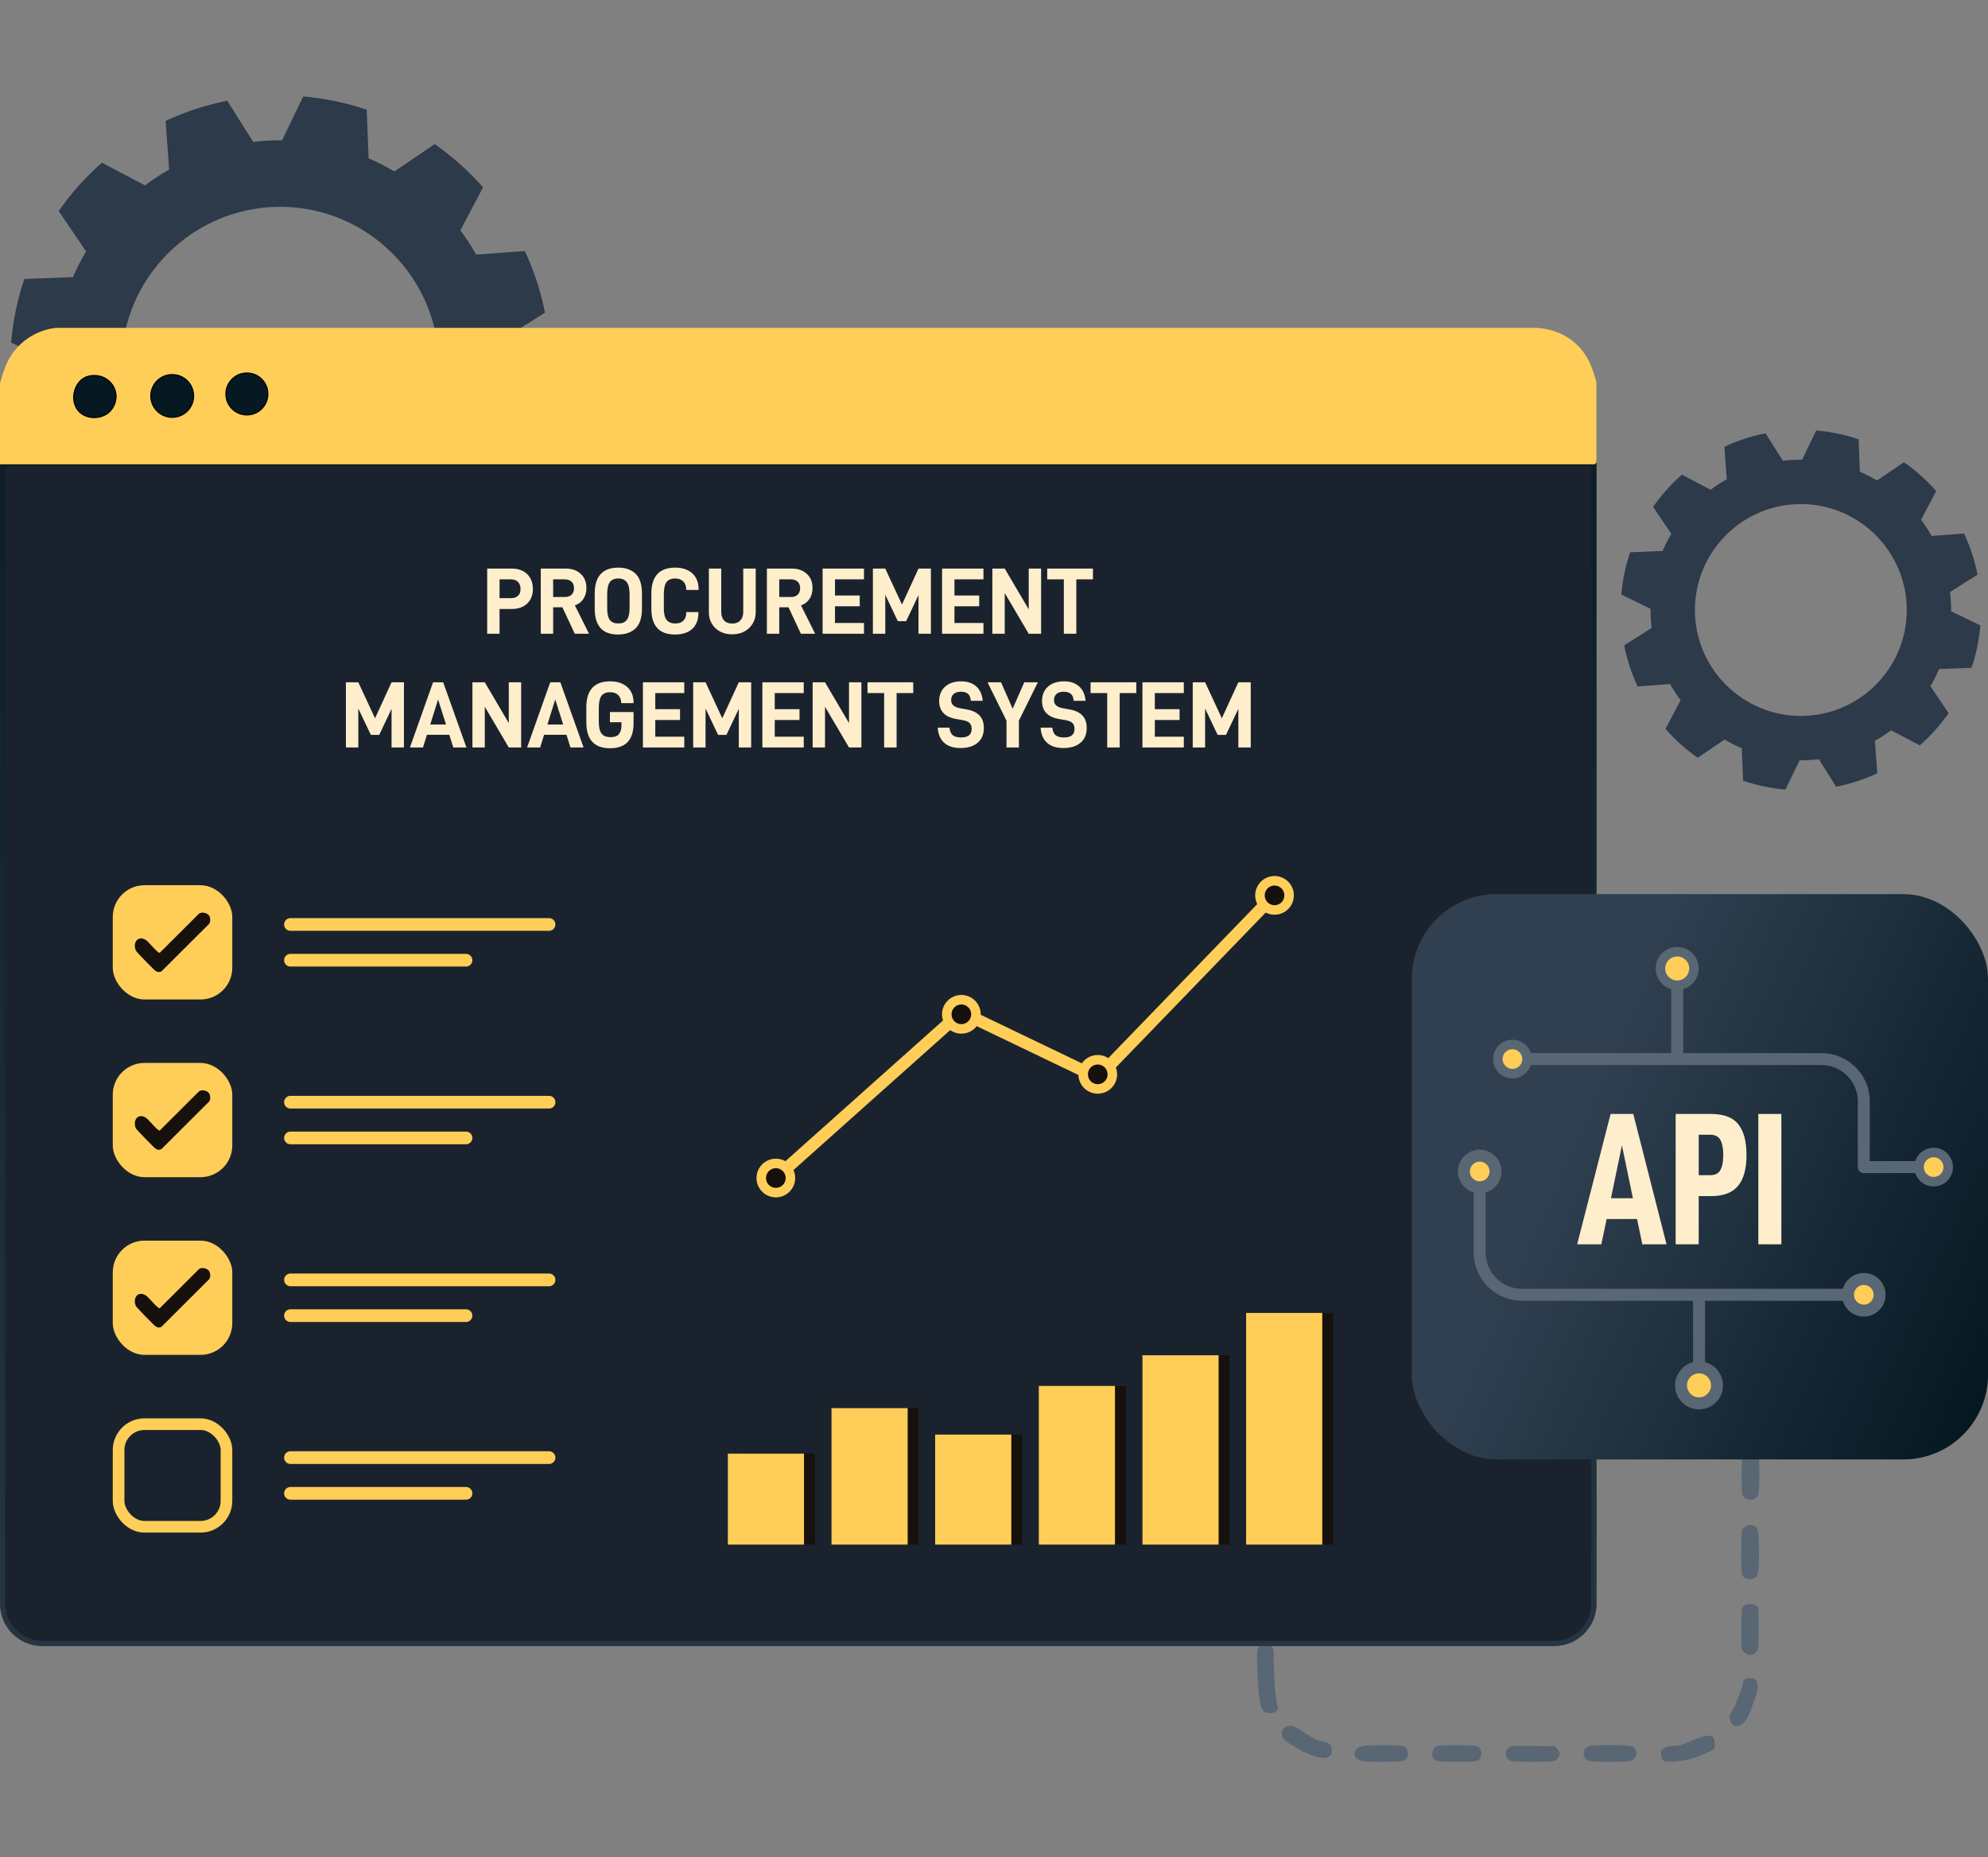 <svg width="577" height="539" viewBox="0 0 577 539" fill="none" xmlns="http://www.w3.org/2000/svg">
<rect x="0" y="0" width="577" height="539" fill="#808080" stroke="none"/>
<path d="M155.573 131.227C157.572 125.342 158.873 119.165 159.406 112.801L146.7 106.646C146.714 104.587 146.64 102.511 146.454 100.427C146.403 99.706 146.306 98.999 146.225 98.282L158.178 90.728C156.935 84.454 154.958 78.46 152.331 72.857L138.211 73.882C136.834 71.436 135.295 69.085 133.622 66.861L140.193 54.362C136.042 49.641 131.328 45.429 126.176 41.816L114.469 49.752C112.071 48.338 109.578 47.069 106.994 45.957L106.44 31.849C100.557 29.851 94.375 28.547 88.019 28L81.862 40.718C79.804 40.7 77.74 40.78 75.645 40.96C74.919 41.023 74.209 41.114 73.499 41.199L65.956 29.233C59.674 30.487 53.679 32.464 48.071 35.088L49.099 49.206C46.656 50.588 44.303 52.12 42.084 53.799L29.576 47.224C24.847 51.383 20.635 56.093 17.039 61.253L24.981 72.953C23.559 75.354 22.278 77.844 21.176 80.42L7.062 80.975C5.064 86.859 3.769 93.029 3.229 99.403L15.941 105.557C15.928 107.618 15.995 109.69 16.175 111.777C16.239 112.497 16.329 113.202 16.425 113.92L4.458 121.469C5.717 127.745 7.684 133.738 10.311 139.342L24.424 138.319C25.808 140.763 27.341 143.104 29.014 145.337L22.441 157.831C26.593 162.569 31.316 166.778 36.466 170.38L48.167 162.443C50.572 163.87 53.066 165.144 55.642 166.246L56.197 180.356C62.08 182.35 68.244 183.656 74.609 184.194L80.781 171.48C82.832 171.493 84.912 171.423 86.999 171.244C87.716 171.186 88.426 171.087 89.13 170.996L96.678 182.972C102.969 181.715 108.955 179.745 114.566 177.122L113.546 163C115.979 161.609 118.324 160.08 120.561 158.408L133.061 164.981C137.782 160.821 141.993 156.114 145.597 150.956L137.669 139.255C139.078 136.851 140.349 134.356 141.467 131.777L155.573 131.227ZM81.321 152.182C55.906 152.182 35.238 131.51 35.238 106.101C35.238 80.693 55.906 60.019 81.321 60.019C106.728 60.019 127.399 80.693 127.399 106.101C127.399 131.51 106.728 152.182 81.321 152.182Z" fill="#2C3A4A"/>
<path d="M572.22 193.794C573.554 189.868 574.422 185.747 574.778 181.5L566.3 177.394C566.31 176.02 566.261 174.635 566.137 173.245C566.102 172.764 566.038 172.292 565.983 171.814L573.958 166.774C573.129 162.587 571.81 158.589 570.057 154.85L560.637 155.534C559.718 153.902 558.691 152.334 557.575 150.85L561.959 142.511C559.19 139.361 556.045 136.551 552.607 134.141L544.796 139.435C543.196 138.492 541.533 137.645 539.809 136.903L539.439 127.49C535.515 126.157 531.39 125.288 527.149 124.922L523.041 133.408C521.668 133.395 520.291 133.449 518.894 133.569C518.409 133.611 517.935 133.672 517.462 133.729L512.429 125.745C508.238 126.582 504.238 127.901 500.496 129.651L501.182 139.071C499.552 139.993 497.983 141.015 496.502 142.135L488.157 137.748C485.002 140.523 482.191 143.665 479.792 147.108L485.091 154.914C484.142 156.516 483.288 158.178 482.553 159.897L473.136 160.266C471.803 164.192 470.939 168.309 470.578 172.561L479.06 176.667C479.051 178.043 479.096 179.425 479.216 180.817C479.259 181.298 479.319 181.768 479.383 182.247L471.399 187.284C472.238 191.471 473.551 195.469 475.304 199.208L484.72 198.526C485.643 200.156 486.666 201.718 487.782 203.208L483.396 211.544C486.166 214.705 489.317 217.513 492.754 219.916L500.561 214.621C502.165 215.573 503.829 216.423 505.548 217.158L505.918 226.572C509.843 227.902 513.956 228.774 518.202 229.133L522.32 220.651C523.689 220.659 525.076 220.612 526.469 220.493C526.947 220.454 527.421 220.388 527.89 220.328L532.926 228.318C537.124 227.479 541.118 226.165 544.861 224.415L544.18 214.992C545.804 214.064 547.369 213.045 548.861 211.929L557.2 216.314C560.35 213.539 563.16 210.399 565.565 206.957L560.275 199.15C561.215 197.546 562.063 195.882 562.809 194.161L572.22 193.794ZM522.68 207.775C505.724 207.775 491.934 193.983 491.934 177.03C491.934 160.078 505.724 146.285 522.68 146.285C539.632 146.285 553.423 160.078 553.423 177.03C553.423 193.983 539.632 207.775 522.68 207.775Z" fill="#2C3A4A"/>
<path d="M386.43 509.138C385.001 511.452 380.005 509.15 378.49 508.473C377.74 508.134 373.809 505.752 373.163 505.249C370.724 503.342 372.504 500.08 375.241 500.945C377.135 501.543 379.9 503.973 382.307 504.97C383.453 505.445 385.996 505.433 386.415 506.88C386.535 507.295 386.608 508.856 386.427 509.141L386.43 509.138Z" fill="#596674"/>
<path d="M451.329 506.754C451.472 506.802 452.913 508.585 452.682 509.006C452.507 509.855 451.82 510.916 450.927 511.084C449.381 511.372 440.532 511.34 438.917 511.074C436.285 510.637 436.428 507.486 438.908 506.666L451.329 506.754Z" fill="#596674"/>
<path d="M393.55 510.045C392.371 508.585 393.974 506.928 395.526 506.672C397.078 506.415 405.464 506.39 406.905 506.662C409.04 507.067 409.49 510.662 406.893 511.071C404.961 511.375 397.467 511.375 395.494 511.109C394.937 511.033 393.866 510.434 393.553 510.045H393.55Z" fill="#596674"/>
<path d="M416.039 510.357C415.213 509.227 415.944 506.927 417.373 506.661C418.687 506.418 427.125 506.418 428.442 506.661C430.456 507.035 430.466 510.7 428.442 511.08C426.852 511.377 419.412 511.32 417.667 511.102C417.199 511.042 416.302 510.715 416.039 510.357Z" fill="#596674"/>
<path d="M497.259 504.197C497.687 504.624 497.851 507.082 497.582 507.541C497.332 507.972 493.05 509.705 492.252 509.967C489.43 510.892 486.212 511.469 483.232 511.114C482.256 511 481.806 508.821 482.291 507.921C483.675 506.325 485.746 506.861 487.53 506.512C489.639 506.1 495.514 502.458 497.259 504.197Z" fill="#596674"/>
<path d="M509.608 443.077C509.931 443.378 510.277 444.556 510.33 445.047C510.574 447.236 510.641 454.378 510.302 456.436C509.871 459.071 505.941 458.717 505.577 456.762C505.279 455.157 505.314 446.118 505.586 444.436C505.884 442.615 508.5 442.042 509.605 443.077H509.608Z" fill="#596674"/>
<path d="M509.719 419.981C510.042 420.282 510.387 421.461 510.441 421.951C510.685 424.14 510.751 431.282 510.412 433.341C509.982 435.976 506.051 435.621 505.687 433.667C505.389 432.061 505.424 423.022 505.696 421.34C505.994 419.519 508.61 418.946 509.716 419.981H509.719Z" fill="#596674"/>
<path d="M368.95 477.566C369.271 477.832 369.615 478.876 369.669 479.311C369.669 482.496 369.765 491.291 370.873 495.481C371.344 497.259 366.914 498.173 366.123 495.481C364.948 492.63 364.677 480.259 364.948 478.769C365.244 477.156 367.847 476.648 368.947 477.566H368.95Z" fill="#596674"/>
<path d="M510.252 466.495C510.556 467.018 510.471 477.577 510.252 478.556C510.034 479.535 508.675 480.418 507.706 480.311C507.294 480.263 505.65 479.208 505.584 478.87C505.334 477.622 505.334 468.177 505.578 466.914C505.948 465.004 509.568 465.32 510.256 466.495H510.252Z" fill="#596674"/>
<path d="M506.716 499.253C505.605 500.856 503.29 501.974 502.327 499.605C501.38 497.264 502.916 496.65 503.575 495C504.233 493.35 504.965 491.44 505.545 489.945C505.915 488.989 505.481 487.405 507.052 487.095C511.999 486.113 509.722 491.826 508.876 494.287C508.405 495.662 507.502 498.113 506.713 499.253H506.716Z" fill="#596674"/>
<path d="M474.435 507.381C475.6 508.822 474.698 510.874 472.801 511.106C470.739 511.356 463.369 511.394 461.405 511.074C459.084 510.694 458.935 506.988 461.69 506.643C463.885 506.367 470.606 506.371 472.801 506.643C473.282 506.703 474.147 507.026 474.435 507.381Z" fill="#596674"/>
<path d="M0.014 133.729H463.37V465.405C463.37 472.186 457.873 477.684 451.091 477.684H12.293C5.511 477.684 0.014 472.186 0.014 465.405V133.729Z" fill="#1A232D"/>
<path d="M462.62 134.479V465.404C462.62 471.772 457.458 476.934 451.091 476.934H12.293C5.926 476.934 0.764 471.772 0.764 465.404V134.479H462.62Z" stroke="url(#paint0_linear_3947_4254)" stroke-opacity="0.6" stroke-width="1.5"/>
<rect x="214.42" y="421.856" width="22.103" height="26.4" fill="#16110D"/>
<rect x="244.504" y="408.656" width="22.103" height="39.6" fill="#16110D"/>
<rect x="274.588" y="416.331" width="22.103" height="31.926" fill="#16110D"/>
<rect x="304.672" y="402.21" width="22.103" height="46.047" fill="#16110D"/>
<rect x="334.757" y="393.308" width="22.103" height="54.95" fill="#16110D"/>
<rect x="364.841" y="381.028" width="22.103" height="67.229" fill="#16110D"/>
<rect x="211.254" y="421.857" width="22.103" height="26.4" fill="#FFCE58"/>
<rect x="241.338" y="408.656" width="22.103" height="39.6" fill="#FFCE58"/>
<rect x="271.422" y="416.331" width="22.103" height="31.926" fill="#FFCE58"/>
<rect x="301.506" y="402.21" width="22.103" height="46.047" fill="#FFCE58"/>
<rect x="331.59" y="393.308" width="22.103" height="54.95" fill="#FFCE58"/>
<rect x="361.675" y="381.028" width="22.103" height="67.229" fill="#FFCE58"/>
<path d="M16.208 95.15H445.878C453.047 95.543 458.777 99.258 461.676 105.852C462.044 106.688 463.357 110.498 463.357 111.145V134.265L462.88 134.74H0V111.461C0 110.644 1.506 106.451 1.945 105.482C4.541 99.768 9.941 95.885 16.208 95.15ZM77.668 114.242C77.668 110.964 75.001 108.307 71.712 108.307C68.423 108.307 65.757 110.964 65.757 114.242C65.757 117.52 68.423 120.177 71.712 120.177C75.001 120.177 77.668 117.52 77.668 114.242ZM56.07 114.818C56.07 111.474 53.35 108.763 49.994 108.763C46.638 108.763 43.917 111.474 43.917 114.818C43.917 118.163 46.638 120.874 49.994 120.874C53.35 120.874 56.07 118.163 56.07 114.818ZM25.977 109.162C21.719 109.96 20.091 115.978 22.863 119.081C25.272 121.777 30.144 121.501 32.27 118.6C35.657 113.982 31.672 108.095 25.977 109.162Z" fill="#FFCE58"/>
<path d="M49.982 108.7C53.416 108.7 56.2 111.479 56.2 114.909C56.2 118.338 53.416 121.118 49.982 121.118C46.549 121.117 43.766 118.338 43.766 114.909C43.766 111.479 46.549 108.7 49.982 108.7Z" fill="#061822" stroke="black" stroke-width="0.307"/>
<path d="M25.985 109.1C28.888 108.555 31.365 109.787 32.681 111.753C33.997 113.721 34.148 116.417 32.418 118.78C31.324 120.274 29.53 121.085 27.712 121.182C25.893 121.279 24.028 120.662 22.791 119.273C21.365 117.673 21.08 115.334 21.683 113.303C22.286 111.272 23.79 109.513 25.985 109.1Z" fill="#061822" stroke="black" stroke-width="0.307"/>
<path d="M71.657 108.243C75.024 108.243 77.754 110.969 77.754 114.332C77.754 117.694 75.024 120.42 71.657 120.42C68.29 120.42 65.561 117.694 65.561 114.332C65.561 110.969 68.29 108.243 71.657 108.243Z" fill="#061822" stroke="black" stroke-width="0.307"/>
<path d="M222.967 343.774L279.026 293.732L318.615 312.735L369.765 259.844" stroke="#FFCE58" stroke-width="3.475" stroke-linecap="round" stroke-linejoin="round"/>
<path d="M279.026 290.133C281.363 290.133 283.258 292.028 283.258 294.365C283.258 296.702 281.363 298.597 279.026 298.597C276.689 298.597 274.794 296.702 274.794 294.365C274.794 292.028 276.689 290.133 279.026 290.133Z" fill="#16110D" stroke="#FFCE58" stroke-width="2.763"/>
<path d="M225.185 337.641C227.522 337.641 229.416 339.536 229.416 341.874C229.416 344.211 227.522 346.105 225.185 346.105C222.847 346.105 220.952 344.211 220.952 341.874C220.952 339.536 222.847 337.641 225.185 337.641Z" fill="#16110D" stroke="#FFCE58" stroke-width="2.763"/>
<path d="M318.615 307.553C320.952 307.553 322.847 309.448 322.847 311.785C322.847 314.122 320.952 316.017 318.615 316.017C316.278 316.017 314.383 314.122 314.383 311.785C314.383 309.448 316.278 307.553 318.615 307.553Z" fill="#16110D" stroke="#FFCE58" stroke-width="2.763"/>
<path d="M369.925 255.611C372.262 255.611 374.156 257.506 374.156 259.843C374.156 262.18 372.262 264.075 369.925 264.075C367.588 264.075 365.692 262.18 365.692 259.843C365.692 257.506 367.588 255.611 369.925 255.611Z" fill="#16110D" stroke="#FFCE58" stroke-width="2.763"/>
<rect x="409.773" y="259.481" width="167.226" height="164.059" rx="24.558" fill="url(#paint1_linear_3947_4254)"/>
<rect x="32.731" y="256.9" width="34.689" height="33.154" rx="9.209" fill="#FFCE58"/>
<path d="M60.582 265.578C61.083 266.198 61.193 267.453 60.69 268.117L46.854 281.909C46.163 282.228 45.767 282.133 45.154 281.774C44.73 281.525 39.576 276.23 39.419 275.849C38.446 273.48 40.101 271.318 42.412 272.856C43.192 273.375 45.749 276.632 46.36 276.522L57.743 265.17C58.467 264.54 60.06 264.93 60.582 265.578Z" fill="#16110D"/>
<path d="M84.304 268.291H159.36" stroke="#FFCE58" stroke-width="3.684" stroke-linecap="round" stroke-linejoin="round"/>
<path d="M84.304 278.663H135.258" stroke="#FFCE58" stroke-width="3.684" stroke-linecap="round" stroke-linejoin="round"/>
<rect x="32.731" y="308.473" width="34.689" height="33.154" rx="9.209" fill="#FFCE58"/>
<path d="M60.582 317.151C61.083 317.771 61.193 319.026 60.69 319.689L46.854 333.482C46.163 333.801 45.767 333.706 45.154 333.347C44.73 333.098 39.576 327.803 39.419 327.422C38.446 325.052 40.101 322.891 42.412 324.429C43.192 324.948 45.749 328.205 46.36 328.094L57.743 316.742C58.467 316.113 60.06 316.503 60.582 317.151Z" fill="#16110D"/>
<path d="M84.304 319.863H159.36" stroke="#FFCE58" stroke-width="3.684" stroke-linecap="round" stroke-linejoin="round"/>
<path d="M84.304 330.236H135.258" stroke="#FFCE58" stroke-width="3.684" stroke-linecap="round" stroke-linejoin="round"/>
<rect x="32.731" y="360.045" width="34.689" height="33.154" rx="9.209" fill="#FFCE58"/>
<path d="M60.582 368.723C61.083 369.343 61.193 370.599 60.69 371.262L46.854 385.055C46.163 385.374 45.767 385.279 45.154 384.92C44.73 384.671 39.576 379.376 39.419 378.995C38.446 376.625 40.101 374.464 42.412 376.002C43.192 376.521 45.749 379.778 46.36 379.667L57.743 368.315C58.467 367.686 60.06 368.076 60.582 368.723Z" fill="#16110D"/>
<path d="M84.304 371.436H159.36" stroke="#FFCE58" stroke-width="3.684" stroke-linecap="round" stroke-linejoin="round"/>
<path d="M84.304 381.809H135.258" stroke="#FFCE58" stroke-width="3.684" stroke-linecap="round" stroke-linejoin="round"/>
<rect x="34.42" y="413.307" width="31.312" height="29.777" rx="7.521" stroke="#FFCE58" stroke-width="3.377"/>
<path d="M84.304 423.009H159.36" stroke="#FFCE58" stroke-width="3.684" stroke-linecap="round" stroke-linejoin="round"/>
<path d="M84.304 433.381H135.258" stroke="#FFCE58" stroke-width="3.684" stroke-linecap="round" stroke-linejoin="round"/>
<path d="M429.467 344.406V363.482C429.467 370.264 434.964 375.761 441.746 375.761H536.359" stroke="#596674" stroke-width="3.475" stroke-linecap="round" stroke-linejoin="round"/>
<path d="M493.131 375.92V401.416" stroke="#596674" stroke-width="3.475" stroke-linecap="round" stroke-linejoin="round"/>
<path d="M493.125 396.828C496.009 396.828 498.346 399.165 498.347 402.048C498.347 404.932 496.009 407.27 493.125 407.27C490.241 407.27 487.904 404.932 487.904 402.048C487.905 399.165 490.242 396.828 493.125 396.828Z" fill="#FFCE58" stroke="#596674" stroke-width="3.475"/>
<path d="M429.468 335.384C432.002 335.384 434.056 337.438 434.056 339.972C434.056 342.506 432.002 344.56 429.468 344.56C426.934 344.56 424.88 342.506 424.88 339.972C424.88 337.438 426.934 335.384 429.468 335.384Z" fill="#FFCE58" stroke="#596674" stroke-width="3.475"/>
<path d="M540.953 371.174C543.487 371.174 545.541 373.228 545.541 375.762C545.541 378.296 543.487 380.35 540.953 380.35C538.419 380.35 536.365 378.296 536.365 375.762C536.365 373.228 538.419 371.174 540.953 371.174Z" fill="#FFCE58" stroke="#596674" stroke-width="3.475"/>
<path d="M443.562 307.351H528.673C535.454 307.351 540.952 312.848 540.952 319.63V338.706H557.104" stroke="#596674" stroke-width="3.475" stroke-linecap="round" stroke-linejoin="round"/>
<path d="M486.792 307.191V281.696" stroke="#596674" stroke-width="3.475" stroke-linecap="round" stroke-linejoin="round"/>
<path d="M486.794 285.928C484.107 285.928 481.928 283.75 481.928 281.063C481.928 278.376 484.107 276.197 486.794 276.197C489.481 276.197 491.659 278.376 491.659 281.063C491.659 283.75 489.481 285.928 486.794 285.928Z" fill="#FFCE58" stroke="#596674" stroke-width="2.763"/>
<path d="M561.221 342.938C558.884 342.937 556.989 341.042 556.989 338.705C556.989 336.368 558.884 334.474 561.221 334.474C563.558 334.474 565.453 336.368 565.453 338.705C565.453 341.042 563.558 342.938 561.221 342.938Z" fill="#FFCE58" stroke="#596674" stroke-width="2.763"/>
<path d="M438.969 311.582C436.632 311.582 434.737 309.687 434.737 307.35C434.737 305.013 436.632 303.118 438.969 303.118C441.306 303.118 443.201 305.012 443.201 307.35C443.201 309.687 441.306 311.582 438.969 311.582Z" fill="#FFCE58" stroke="#596674" stroke-width="2.763"/>
<path d="M475.141 353.764H466.312L464.777 361.112H457.758L467.464 323.275H474.044L483.695 361.112H476.676L475.141 353.764ZM473.934 347.732L470.754 332.378L467.573 347.732H473.934ZM504.498 326.236C506.088 328.21 506.91 331.226 506.91 335.175C506.91 339.233 506.088 342.194 504.443 344.168C502.798 346.142 500.166 347.129 496.546 347.129H493.037V361.112H486.347V323.275H496.546C500.275 323.275 502.907 324.262 504.498 326.236ZM499.288 339.616C499.837 338.684 500.166 337.204 500.166 335.175C500.166 333.201 499.837 331.72 499.288 330.733C498.74 329.801 497.753 329.307 496.327 329.307H493.037V341.042H496.327C497.753 341.042 498.74 340.603 499.288 339.616ZM510.343 323.275H517.033V361.112H510.343V323.275Z" fill="#FFEECC"/>
<path d="M152.997 166.595C154.093 167.664 154.669 169.117 154.669 170.954C154.669 172.709 154.093 174.135 152.997 175.176C151.9 176.218 150.392 176.739 148.473 176.739H144.991V183.923H141.399V165.004H148.473C150.392 165.004 151.9 165.553 152.997 166.595ZM150.337 172.901C150.831 172.462 151.077 171.804 151.077 170.954C151.077 170.049 150.831 169.364 150.337 168.87C149.844 168.377 149.186 168.13 148.308 168.13H144.991V173.586H148.308C149.158 173.586 149.844 173.367 150.337 172.901ZM163.234 176.246H160.547V183.923H156.955V165.004H164.139C165.976 165.004 167.457 165.525 168.553 166.54C169.65 167.554 170.199 168.925 170.199 170.652C170.199 171.914 169.897 172.956 169.321 173.806C168.745 174.683 167.923 175.314 166.853 175.697L170.966 183.923H166.826L163.234 176.246ZM160.547 173.257H163.947C164.77 173.257 165.428 173.038 165.894 172.599C166.36 172.16 166.607 171.502 166.607 170.652C166.607 169.885 166.36 169.282 165.894 168.815C165.4 168.377 164.77 168.13 163.947 168.13H160.547V173.257ZM172.613 176.602V172.27C172.613 167.253 174.889 164.73 179.495 164.73C181.579 164.73 183.252 165.333 184.486 166.512C185.692 167.691 186.323 169.611 186.323 172.27V176.602C186.323 179.289 185.692 181.208 184.431 182.387C183.169 183.566 181.497 184.142 179.386 184.142C174.862 184.142 172.613 181.647 172.613 176.602ZM181.936 179.892C182.457 179.179 182.731 178.083 182.731 176.547V172.462C182.731 170.872 182.457 169.693 181.936 168.98C181.387 168.267 180.592 167.883 179.495 167.883C178.344 167.883 177.494 168.24 177 168.952C176.479 169.665 176.233 170.817 176.233 172.462V176.547C176.233 178.11 176.479 179.234 177 179.92C177.494 180.605 178.344 180.934 179.495 180.934C180.592 180.934 181.387 180.605 181.936 179.892ZM189.054 176.602V172.27C189.054 167.253 191.357 164.73 195.99 164.73C198.047 164.73 199.692 165.278 200.926 166.375C202.132 167.472 202.763 169.035 202.763 171.009V171.201H199.171V171.036C199.171 170.077 198.869 169.309 198.321 168.733C197.773 168.185 196.978 167.883 195.963 167.883C194.812 167.883 193.962 168.24 193.441 168.952C192.92 169.665 192.673 170.844 192.673 172.462V176.547C192.673 178.083 192.92 179.207 193.468 179.892C194.016 180.605 194.866 180.934 196.018 180.934C197.032 180.934 197.8 180.66 198.348 180.112C198.897 179.563 199.171 178.823 199.171 177.863V177.644H202.708V177.836C202.708 179.865 202.105 181.428 200.898 182.525C199.692 183.621 198.019 184.142 195.936 184.142C191.329 184.142 189.054 181.647 189.054 176.602ZM209.031 183.292C207.989 182.744 207.194 182.004 206.618 181.017C206.015 180.029 205.741 178.933 205.741 177.671V165.004H209.332V177.562C209.332 178.659 209.607 179.481 210.182 180.084C210.731 180.687 211.526 180.962 212.513 180.962C213.5 180.962 214.268 180.687 214.844 180.084C215.419 179.481 215.721 178.659 215.721 177.562V165.004H219.34V177.671C219.34 178.933 219.039 180.029 218.435 181.017C217.832 182.004 217.037 182.744 215.995 183.292C214.953 183.841 213.802 184.087 212.513 184.087C211.224 184.087 210.073 183.841 209.031 183.292ZM228.861 176.246H226.174V183.923H222.583V165.004H229.766C231.603 165.004 233.084 165.525 234.18 166.54C235.277 167.554 235.826 168.925 235.826 170.652C235.826 171.914 235.524 172.956 234.948 173.806C234.372 174.683 233.55 175.314 232.481 175.697L236.593 183.923H232.453L228.861 176.246ZM226.174 173.257H229.574C230.397 173.257 231.055 173.038 231.521 172.599C231.987 172.16 232.234 171.502 232.234 170.652C232.234 169.885 231.987 169.282 231.521 168.815C231.027 168.377 230.397 168.13 229.574 168.13H226.174V173.257ZM242.347 168.13V172.818H249.53V175.944H242.347V180.797H250.764V183.923H238.755V165.004H250.764V168.13H242.347ZM270.183 165.004V183.923H266.591V172.709L262.999 180.276H260.586L256.94 172.627V183.923H253.348V165.004H256.94L261.793 175.451L266.591 165.004H270.183ZM277.021 168.13V172.818H284.205V175.944H277.021V180.797H285.439V183.923H273.429V165.004H285.439V168.13H277.021ZM302.17 165.004V183.923H298.578L291.614 172.106V183.923H288.022V165.004H291.614L298.578 176.849V165.004H302.17ZM317.217 168.13H312.391V183.923H308.772V168.13H303.946V165.004H317.217V168.13ZM117.24 198.004V216.923H113.648V205.709L110.057 213.276H107.644L103.997 205.627V216.923H100.405V198.004H103.997L108.85 208.451L113.648 198.004H117.24ZM130.412 213.249H123.914L122.763 216.923H118.979L125.697 198.004H128.63L135.375 216.923H131.564L130.412 213.249ZM129.453 210.26L127.15 202.994L124.874 210.26H129.453ZM151.263 198.004V216.923H147.671L140.707 205.106V216.923H137.115V198.004H140.707L147.671 209.849V198.004H151.263ZM164.418 213.249H157.919L156.768 216.923H152.984L159.702 198.004H162.635L169.38 216.923H165.569L164.418 213.249ZM163.458 210.26L161.155 202.994L158.879 210.26H163.458ZM170.177 209.602V205.27C170.177 200.253 172.48 197.73 177.114 197.73C179.17 197.73 180.815 198.278 182.049 199.375C183.255 200.472 183.886 201.952 183.886 203.872V204.064H180.294V203.872C180.294 203.022 179.993 202.309 179.444 201.733C178.896 201.185 178.101 200.883 177.086 200.883C175.935 200.883 175.085 201.24 174.564 201.952C174.043 202.665 173.796 203.844 173.796 205.462V209.547C173.796 211.11 174.07 212.234 174.619 212.92C175.167 213.605 176.044 213.934 177.223 213.934C178.32 213.934 179.115 213.66 179.609 213.084C180.102 212.536 180.376 211.659 180.376 210.507V209.602H177.031V206.641H183.886V209.876C183.886 214.729 181.61 217.142 177.059 217.142C172.453 217.142 170.177 214.647 170.177 209.602ZM190.188 201.13V205.818H197.371V208.944H190.188V213.797H198.605V216.923H186.596V198.004H198.605V201.13H190.188ZM218.024 198.004V216.923H214.432V205.709L210.84 213.276H208.427L204.781 205.627V216.923H201.189V198.004H204.781L209.634 208.451L214.432 198.004H218.024ZM224.862 201.13V205.818H232.046V208.944H224.862V213.797H233.28V216.923H221.271V198.004H233.28V201.13H224.862ZM250.011 198.004V216.923H246.419L239.455 205.106V216.923H235.863V198.004H239.455L246.419 209.849V198.004H250.011ZM265.058 201.13H260.232V216.923H256.613V201.13H251.787V198.004H265.058V201.13ZM274.068 215.579C272.916 214.565 272.286 213.084 272.176 211.165H275.576C275.685 212.207 276.014 212.947 276.563 213.386C277.111 213.825 277.906 214.017 278.976 214.017C281.005 214.017 282.019 213.194 282.019 211.521C282.019 210.781 281.8 210.205 281.416 209.822C281.005 209.438 280.374 209.163 279.497 208.999L277.714 208.697C274.287 208.149 272.587 206.394 272.587 203.433C272.587 201.678 273.163 200.307 274.315 199.266C275.466 198.251 277.029 197.73 278.948 197.73C280.813 197.73 282.266 198.224 283.363 199.211C284.459 200.198 285.063 201.596 285.227 203.378H281.772C281.717 202.473 281.443 201.815 280.977 201.377C280.484 200.965 279.798 200.746 278.893 200.746C277.961 200.746 277.248 200.965 276.782 201.404C276.289 201.843 276.069 202.419 276.069 203.159C276.069 203.817 276.261 204.338 276.7 204.722C277.111 205.106 277.769 205.38 278.674 205.544L280.676 205.901C283.911 206.504 285.556 208.259 285.556 211.22C285.556 213.139 284.925 214.592 283.719 215.579C282.513 216.594 280.868 217.087 278.811 217.087C276.782 217.087 275.192 216.594 274.068 215.579ZM295.724 209.136V216.923H292.132V209.163L286.621 198.004H290.542L293.915 205.681L297.287 198.004H301.235L295.724 209.136ZM303.923 215.579C302.771 214.565 302.14 213.084 302.031 211.165H305.431C305.54 212.207 305.869 212.947 306.418 213.386C306.966 213.825 307.761 214.017 308.83 214.017C310.859 214.017 311.874 213.194 311.874 211.521C311.874 210.781 311.655 210.205 311.271 209.822C310.859 209.438 310.229 209.163 309.351 208.999L307.569 208.697C304.142 208.149 302.442 206.394 302.442 203.433C302.442 201.678 303.018 200.307 304.169 199.266C305.321 198.251 306.884 197.73 308.803 197.73C310.668 197.73 312.121 198.224 313.217 199.211C314.314 200.198 314.917 201.596 315.082 203.378H311.627C311.572 202.473 311.298 201.815 310.832 201.377C310.338 200.965 309.653 200.746 308.748 200.746C307.816 200.746 307.103 200.965 306.637 201.404C306.143 201.843 305.924 202.419 305.924 203.159C305.924 203.817 306.116 204.338 306.555 204.722C306.966 205.106 307.624 205.38 308.529 205.544L310.53 205.901C313.766 206.504 315.411 208.259 315.411 211.22C315.411 213.139 314.78 214.592 313.574 215.579C312.367 216.594 310.722 217.087 308.666 217.087C306.637 217.087 305.047 216.594 303.923 215.579ZM329.801 201.13H324.976V216.923H321.357V201.13H316.531V198.004H329.801V201.13ZM335.178 201.13V205.818H342.361V208.944H335.178V213.797H343.595V216.923H331.586V198.004H343.595V201.13H335.178ZM363.014 198.004V216.923H359.422V205.709L355.83 213.276H353.417L349.771 205.627V216.923H346.179V198.004H349.771L354.624 208.451L359.422 198.004H363.014Z" fill="#FFEECC"/>
<defs>
<linearGradient id="paint0_linear_3947_4254" x1="231.692" y1="133.729" x2="231.692" y2="477.684" gradientUnits="userSpaceOnUse">
<stop stop-color="#061822"/>
<stop offset="1" stop-color="#304051"/>
</linearGradient>
<linearGradient id="paint1_linear_3947_4254" x1="471.655" y1="287.106" x2="601.667" y2="344.659" gradientUnits="userSpaceOnUse">
<stop stop-color="#304051"/>
<stop offset="1" stop-color="#061822"/>
</linearGradient>
</defs>
</svg>

